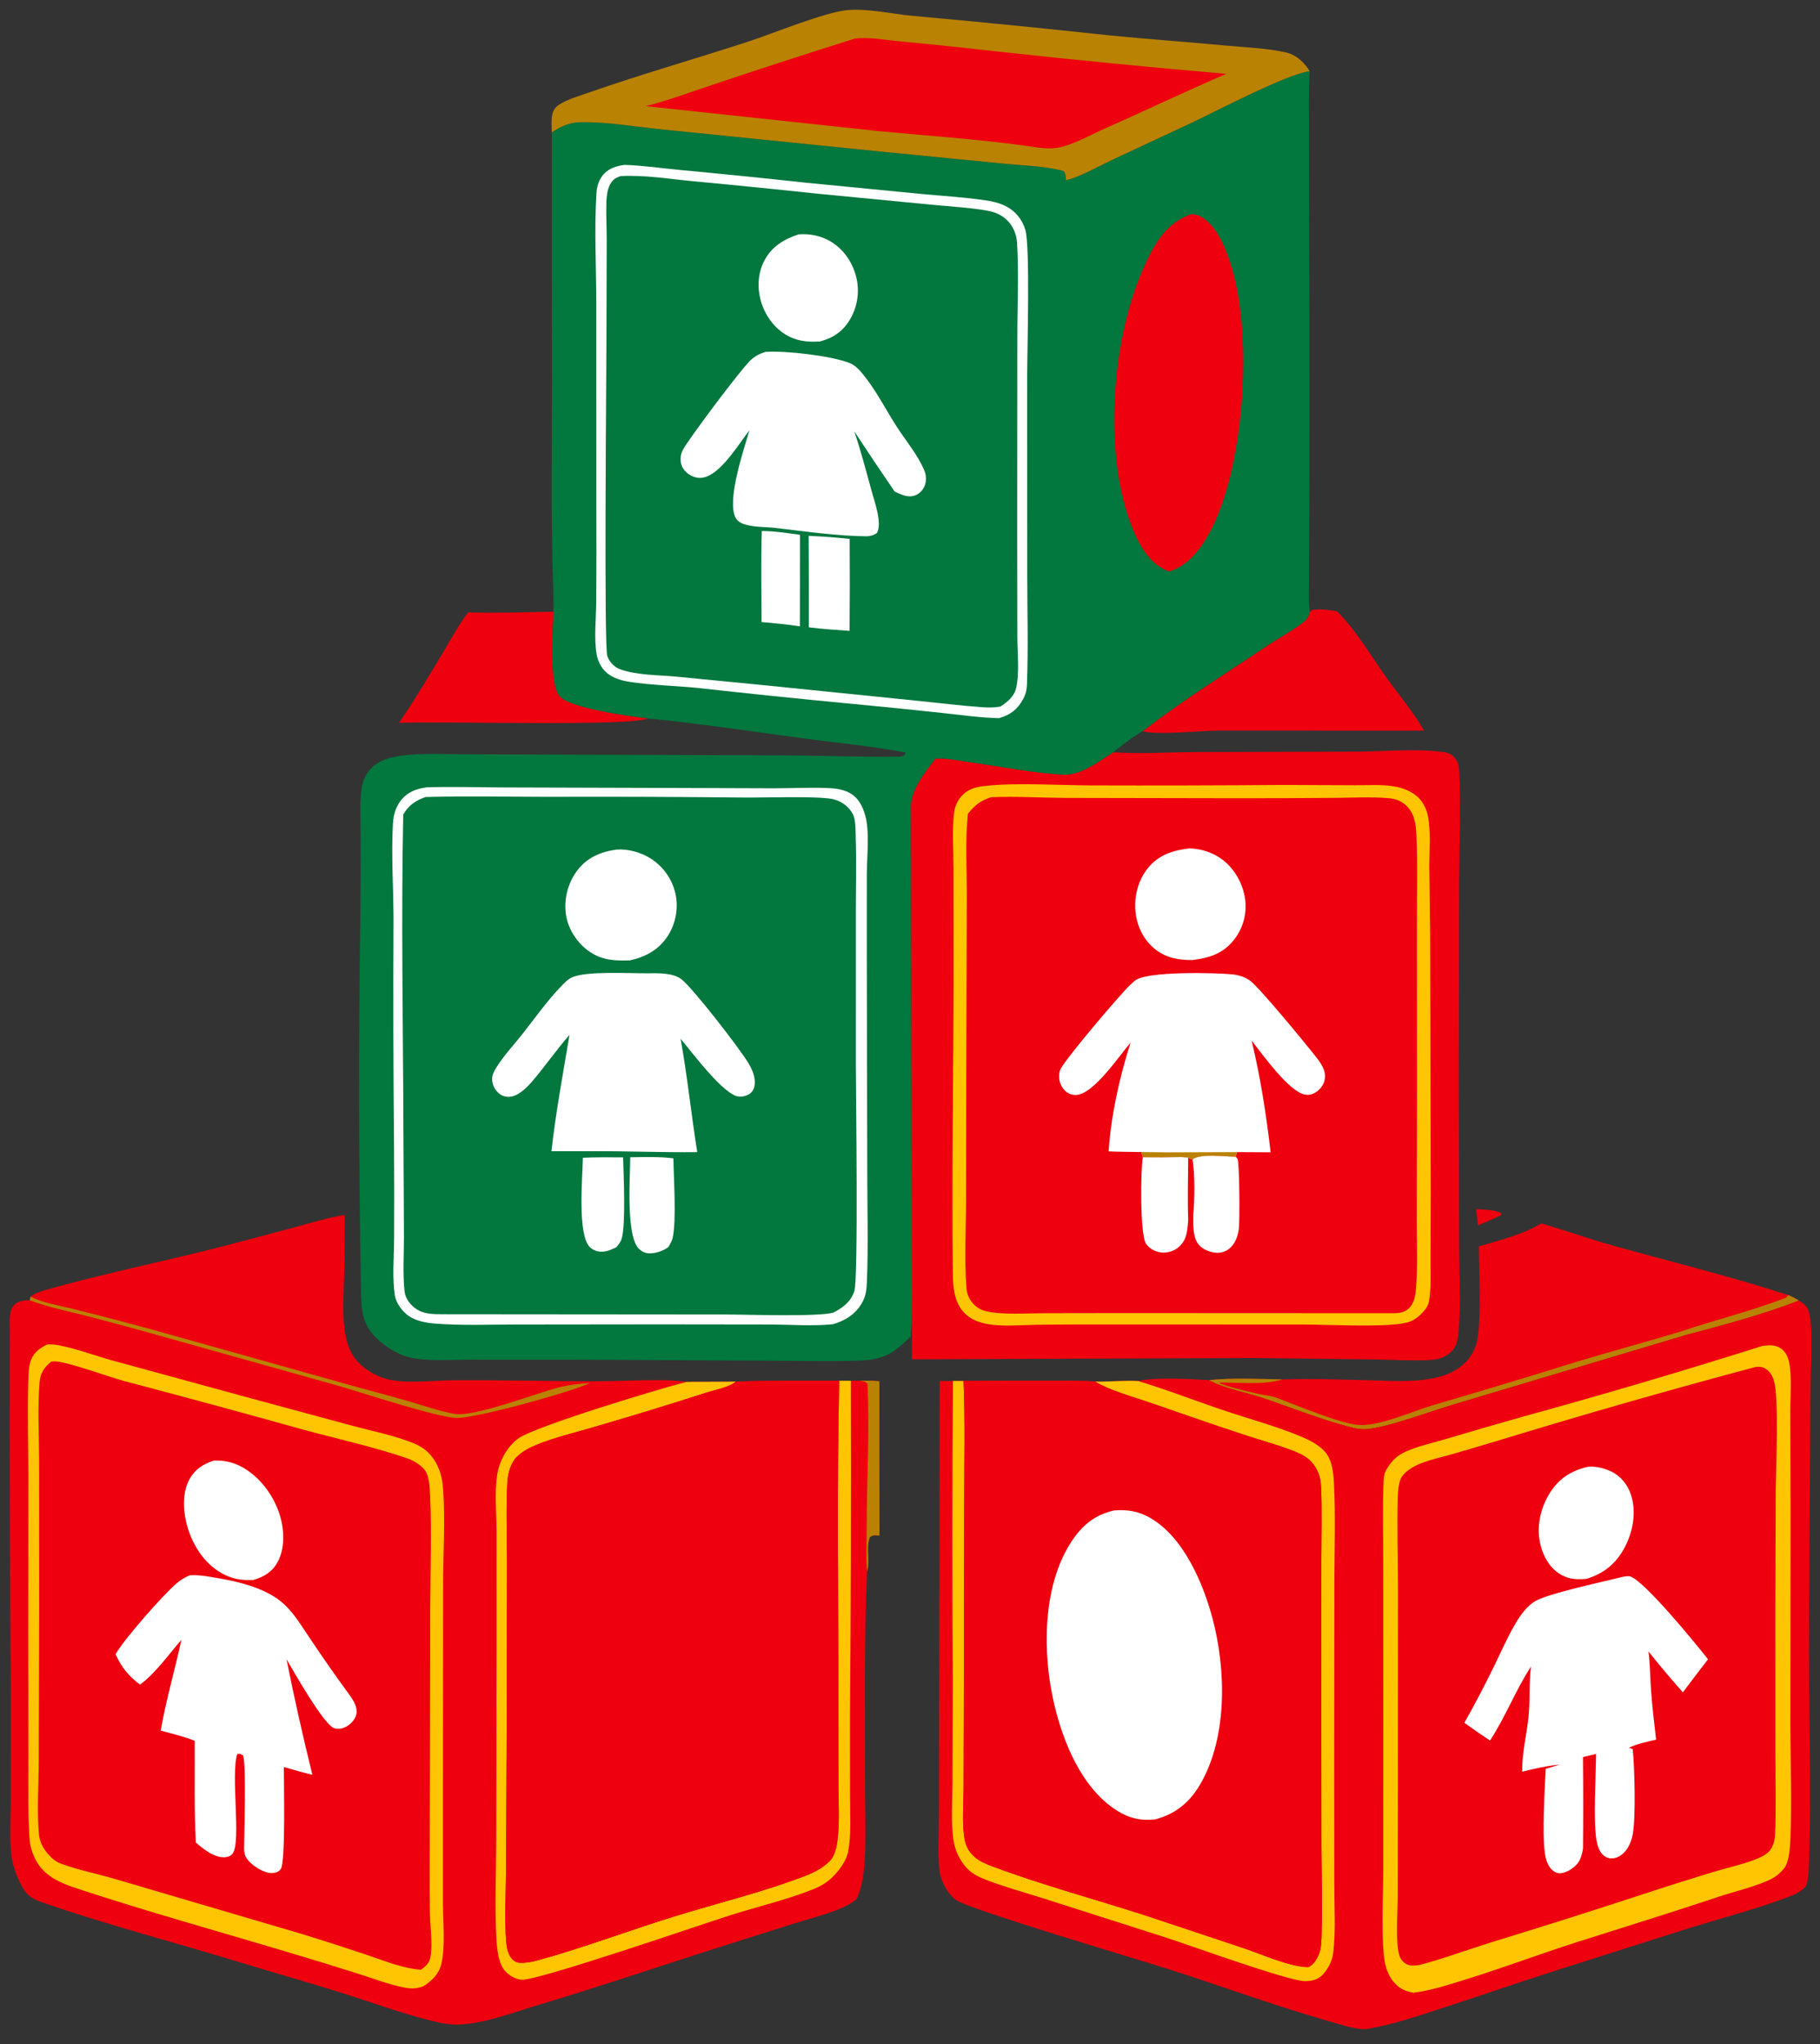 <?xml version="1.0" encoding="UTF-8"?> <svg xmlns="http://www.w3.org/2000/svg" xmlns:xlink="http://www.w3.org/1999/xlink" width="187" height="210" xml:space="preserve" overflow="hidden"><rect width="100%" height="100%" fill="#333333" stroke="none"/><defs><clipPath id="clip0"><rect x="867" y="231" width="186" height="208"></rect></clipPath><clipPath id="clip1"><rect x="867" y="231" width="186" height="208"></rect></clipPath><clipPath id="clip2"><rect x="867" y="231" width="186" height="208"></rect></clipPath></defs><g transform="translate(-866 -230)"><g><g clip-path="url(#clip0)"><g clip-path="url(#clip1)"><g clip-path="url(#clip2)"><path d="M150.683 122.589C151.436 122.648 152.63 122.633 153.267 123.031L153.221 123.211 152.797 123.415C152.154 123.703 151.507 123.982 150.858 124.256 150.778 123.701 150.731 123.147 150.683 122.589Z" fill="#EE000E" fill-rule="nonzero" fill-opacity="1" transform="matrix(1 0 0 1.005 867 231)"></path><path d="M47.108 61.595C50.024 61.688 52.95 61.583 55.866 61.528 55.85 63.284 55.381 68.959 56.5 70.17 57.65 71.416 63.747 72.214 65.559 72.434 64.077 73.283 43.678 72.694 39.993 72.894 41.584 70.581 43.033 68.16 44.48 65.755 45.318 64.363 46.111 62.88 47.108 61.595Z" fill="#EE000E" fill-rule="nonzero" fill-opacity="1" transform="matrix(1 0 0 1.005 867 231)"></path><path d="M133.575 61.596C133.728 61.398 133.681 61.378 133.952 61.336 134.712 61.218 135.609 61.368 136.365 61.48 138.293 63.347 139.967 66.215 141.559 68.416 142.799 70.133 144.274 71.839 145.307 73.685L124.169 73.682C122.136 73.692 118.186 74.155 116.387 73.757 120.456 70.596 124.971 67.834 129.256 64.962 130.478 64.144 131.873 63.432 133.014 62.521 133.321 62.275 133.445 61.957 133.575 61.596Z" fill="#EE000E" fill-rule="nonzero" fill-opacity="1" transform="matrix(1 0 0 1.005 867 231)"></path><path d="M157.348 124.055C159.782 124.734 162.163 125.605 164.601 126.282 170.63 127.958 176.749 129.446 182.705 131.366 183.117 131.523 183.461 131.704 183.834 131.939 180.072 133.397 176.024 134.447 172.126 135.487L148.151 142.618C145.91 143.278 141.344 144.999 139.254 145.089 138.513 145.121 137.608 144.843 136.899 144.644 134.105 143.862 131.379 142.768 128.622 141.857 126.951 141.304 124.86 140.942 123.319 140.131 123.284 140.112 123.249 140.092 123.215 140.073 125.618 139.816 128.324 139.949 130.747 140 133.642 139.897 136.546 140.007 139.441 140.076 141.683 140.13 144.131 140.321 146.336 139.862 147.519 139.617 148.672 139.142 149.542 138.281 149.68 138.145 149.81 138.001 149.928 137.849 150.047 137.697 150.156 137.537 150.254 137.37 150.353 137.203 150.439 137.031 150.514 136.853 150.589 136.675 150.652 136.492 150.704 136.306 151.257 134.285 150.949 128.772 150.944 126.398 153.124 125.755 155.384 125.23 157.348 124.055Z" fill="#EE000E" fill-rule="nonzero" fill-opacity="1" transform="matrix(1 0 0 1.005 867 231)"></path><path d="M182.705 131.367C183.117 131.524 183.461 131.704 183.834 131.939 180.072 133.397 176.024 134.447 172.126 135.487L148.151 142.619C145.91 143.278 141.344 144.999 139.254 145.089 138.513 145.122 137.608 144.843 136.899 144.644 134.105 143.862 131.379 142.769 128.622 141.857 126.951 141.304 124.86 140.942 123.319 140.131 123.284 140.113 123.249 140.093 123.215 140.073 125.618 139.816 128.324 139.949 130.747 140 128.793 140.605 126.278 140.288 124.227 140.317 124.632 140.66 128.427 141.55 129.189 141.64 130 141.736 130.684 142.084 131.443 142.366 133.222 143.025 137.098 144.636 138.801 144.663 140.95 144.696 144.062 143.279 146.162 142.654 151.138 141.202 156.103 139.71 161.055 138.177 164.592 137.104 168.169 136.166 171.707 135.093 175.222 133.92 178.83 133.032 182.302 131.724 182.586 131.617 182.581 131.636 182.705 131.367Z" fill="#BA8203" fill-rule="nonzero" fill-opacity="1" transform="matrix(1 0 0 1.005 867 231)"></path><path d="M113.374 75.895C116.15 76.084 118.977 75.888 121.759 75.877L138.568 75.829C141.3 75.811 144.284 75.522 146.989 75.835 147.603 75.906 148.026 75.953 148.447 76.439 148.884 76.943 148.913 77.404 148.942 78.045 149.107 81.745 148.934 85.523 148.918 89.229L148.889 110.023 148.922 126.497C148.928 129.268 149.103 132.175 148.879 134.933 148.802 135.875 148.732 136.659 147.962 137.305 147.41 137.766 146.757 137.959 146.05 138.005 144.15 138.13 142.179 137.981 140.272 137.956L127.883 137.811 92.7 137.944C92.684 136.665 92.728 135.357 92.653 134.081L92.589 81.176C92.803 79.405 94.072 77.904 95.119 76.529 96.313 76.471 97.628 76.766 98.814 76.931 102.023 77.379 105.303 78.042 108.537 78.199 110.376 78.036 111.869 76.857 113.374 75.895Z" fill="#EE000E" fill-rule="nonzero" fill-opacity="1" transform="matrix(1 0 0 1.005 867 231)"></path><path d="M130.878 79.235 138.22 79.266C139.531 79.272 140.965 79.165 142.257 79.386 143.169 79.542 144.079 79.892 144.752 80.547 145.254 81.036 145.583 81.753 145.717 82.436 146.034 84.058 145.853 85.96 145.86 87.625L145.945 94.916 146.004 120.942 145.981 127.791C145.974 129.176 146.071 130.707 145.811 132.067 145.721 132.54 145.401 132.925 145.069 133.258 144.375 133.95 143.892 134.159 142.925 134.301 140.475 134.658 135.563 134.392 132.856 134.385L112.117 134.377C109.901 134.374 107.686 134.384 105.47 134.411 103.825 134.435 102 134.623 100.384 134.325 99.591 134.179 98.733 133.846 98.149 133.27 97.02 132.156 96.915 130.555 96.898 129.065 96.788 118.74 96.965 108.397 96.983 98.07L96.969 87.7C96.963 85.897 96.828 83.992 97.011 82.204 97.09 81.429 97.376 80.774 97.939 80.227 98.611 79.573 99.37 79.436 100.269 79.334 103.309 78.988 107.89 79.269 111.045 79.282 117.656 79.303 124.267 79.287 130.878 79.235Z" fill="#FFC502" fill-rule="nonzero" fill-opacity="1" transform="matrix(1 0 0 1.005 867 231)"></path><path d="M100.845 80.49C103.395 80.383 105.992 80.55 108.547 80.562L125.61 80.594C129.093 80.599 132.576 80.587 136.058 80.557 137.924 80.546 139.861 80.432 141.718 80.593 142.364 80.649 142.895 80.835 143.391 81.262 144.367 82.103 144.484 83.277 144.538 84.493 144.668 87.435 144.573 90.425 144.581 93.372L144.588 111.318 144.567 123.905C144.563 126.096 144.672 128.353 144.502 130.536 144.443 131.279 144.354 132.132 143.801 132.688 143.33 133.161 142.81 133.22 142.172 133.23L113.966 133.217 106.206 133.229C104.633 133.239 102.996 133.35 101.434 133.197 100.371 133.092 99.533 132.966 98.84 132.075 98.489 131.622 98.346 131.191 98.3 130.624 98.07 127.737 98.251 124.726 98.259 121.824L98.288 105.467 98.343 90.658C98.346 87.869 98.154 84.95 98.452 82.183 99.121 81.329 99.799 80.8 100.845 80.49Z" fill="#EE000E" fill-rule="nonzero" fill-opacity="1" transform="matrix(1 0 0 1.005 867 231)"></path><path d="M121.527 117.501C122.391 116.871 124.864 117.236 125.964 117.235 126.03 117.32 126.121 117.391 126.163 117.49 126.358 117.957 126.391 123.889 126.285 124.636 126.178 125.394 125.893 126.181 125.266 126.662 124.806 127.015 124.225 127.125 123.661 127.011 123.019 126.883 122.353 126.587 122.007 126.003 121.54 125.213 121.616 124.116 121.6 123.225 121.745 121.59 121.792 119.095 121.527 117.501Z" fill="#FFFFFF" fill-rule="nonzero" fill-opacity="1" transform="matrix(1 0 0 1.005 867 231)"></path><path d="M120.379 117.269 121.087 117.309C121.079 119.44 121.006 121.592 121.086 123.72 120.994 124.803 120.964 125.787 120.041 126.525 119.532 126.932 118.836 127.109 118.196 127.003 117.633 126.911 117.088 126.613 116.758 126.14 116.115 125.213 116.195 118.558 116.424 117.284 117.743 117.303 119.061 117.297 120.379 117.269Z" fill="#FFFFFF" fill-rule="nonzero" fill-opacity="1" transform="matrix(1 0 0 1.005 867 231)"></path><path d="M121.232 85.719C122.405 85.757 123.587 86.126 124.536 86.82 125.816 87.754 126.693 89.284 126.923 90.845 126.936 90.936 126.946 91.027 126.955 91.118 126.964 91.209 126.971 91.301 126.975 91.392 126.979 91.484 126.981 91.575 126.981 91.667 126.981 91.759 126.978 91.85 126.973 91.942 126.968 92.033 126.961 92.125 126.952 92.216 126.943 92.307 126.931 92.398 126.917 92.489 126.903 92.579 126.887 92.669 126.868 92.759 126.849 92.849 126.828 92.938 126.805 93.027 126.782 93.115 126.758 93.204 126.73 93.291 126.702 93.379 126.673 93.465 126.641 93.551 126.609 93.637 126.575 93.722 126.539 93.806 126.503 93.891 126.465 93.974 126.424 94.056 126.385 94.139 126.342 94.22 126.298 94.3 126.253 94.38 126.206 94.459 126.159 94.537 126.11 94.615 126.06 94.692 126.008 94.767 125.956 94.843 125.902 94.917 125.846 94.989 124.712 96.469 123.297 96.91 121.531 97.13 120.115 97.145 118.851 96.936 117.701 96.034 116.516 95.103 115.828 93.712 115.672 92.225 115.504 90.634 115.94 88.948 116.966 87.706 118.081 86.356 119.564 85.903 121.232 85.719Z" fill="#FFFFFF" fill-rule="nonzero" fill-opacity="1" transform="matrix(1 0 0 1.005 867 231)"></path><path d="M115.162 105.576C113.968 106.948 111.407 110.804 109.596 110.92 109.191 110.946 108.8 110.816 108.495 110.549 108.078 110.181 107.833 109.622 107.817 109.07 107.808 108.75 107.856 108.475 108.015 108.194 108.722 106.947 113.907 100.854 115.073 99.719 115.194 99.603 115.32 99.493 115.445 99.382 115.495 99.337 115.543 99.291 115.594 99.248 116.758 98.254 123.816 98.418 125.629 98.595 126.255 98.657 126.91 98.859 127.428 99.23 128.368 99.904 132.985 105.485 133.922 106.665 134.495 107.386 135.26 108.253 135.132 109.227 135.059 109.795 134.732 110.277 134.264 110.599 133.866 110.874 133.46 110.978 132.988 110.862 131.351 110.459 128.693 106.75 127.6 105.359 128.521 109.17 129.095 112.893 129.554 116.781L126.104 116.763C126.058 116.91 125.989 117.083 125.964 117.235 124.864 117.237 122.391 116.871 121.527 117.501 121.334 117.486 121.248 117.41 121.087 117.309L120.379 117.269C119.061 117.297 117.743 117.303 116.424 117.285L116.276 116.759C115.154 116.738 114.028 116.735 112.906 116.69 113.154 113.014 114.033 109.075 115.162 105.576Z" fill="#FFFFFF" fill-rule="nonzero" fill-opacity="1" transform="matrix(1 0 0 1.005 867 231)"></path><path d="M119.265 116.787 126.103 116.763C126.057 116.91 125.988 117.084 125.964 117.235 124.864 117.237 122.391 116.871 121.527 117.501 121.334 117.486 121.248 117.411 121.086 117.31L120.379 117.269C119.061 117.298 117.742 117.303 116.424 117.285L116.276 116.76 119.265 116.787Z" fill="#BA8203" fill-rule="nonzero" fill-opacity="1" transform="matrix(1 0 0 1.005 867 231)"></path><path d="M183.834 131.939C184.316 132.226 184.708 132.546 184.864 133.111 185.349 134.876 185.018 139.179 185.02 141.257L184.876 164.918C184.801 173.219 185.177 181.554 184.856 189.849 184.831 190.504 184.776 191.144 184.578 191.772 184.094 192.299 183.567 192.592 182.902 192.842 179.629 194.072 176.161 194.981 172.819 196L159.165 200.315C155.315 201.536 151.494 202.857 147.65 204.105 144.973 204.974 142.356 205.878 139.576 206.372 138.674 206.533 137.296 206.09 136.419 205.847 130.536 204.216 124.771 202.091 118.956 200.241 115.902 199.269 98.438 194.132 97.192 193.189 96.394 192.585 95.692 191.352 95.557 190.351 95.325 188.618 95.473 186.69 95.474 184.936L95.494 174.458 95.548 140.162 96.912 140.155 97.999 140.152C99.425 140.147 111.08 140.045 111.508 140.223 112.986 140.242 114.459 140.087 115.935 140.16 117.706 139.749 121.295 139.955 123.215 140.073 123.25 140.093 123.284 140.113 123.32 140.131 124.86 140.942 126.951 141.304 128.622 141.857 131.379 142.769 134.105 143.862 136.899 144.644 137.609 144.843 138.514 145.121 139.254 145.089 141.344 144.999 145.91 143.278 148.151 142.618L172.127 135.487C176.025 134.447 180.072 133.397 183.834 131.939Z" fill="#EE000E" fill-rule="nonzero" fill-opacity="1" transform="matrix(1 0 0 1.005 867 231)"></path><path d="M111.508 140.223C112.986 140.242 114.459 140.087 115.935 140.16 118.894 141.042 121.828 142.189 124.763 143.17 127.401 144.053 130.208 144.797 132.769 145.871 133.521 146.186 134.28 146.589 134.891 147.135 135.844 147.987 135.994 149.379 136.058 150.575 136.234 153.926 136.109 157.33 136.105 160.687L136.087 179.307 136.098 191.813C136.098 194.028 136.251 196.422 135.983 198.617 135.879 199.465 135.442 200.275 134.854 200.89 134.391 201.372 133.686 201.511 133.042 201.498 131.284 201.461 121.081 197.775 118.582 196.978L106.458 193.123C104.445 192.479 102.365 191.931 100.394 191.174 99.64 190.885 98.939 190.576 98.372 189.984 97.56 189.133 97.089 188.066 96.939 186.907 96.702 185.078 96.858 183.078 96.864 181.229L96.897 170.843C96.83 160.614 96.836 150.385 96.912 140.155L97.999 140.153C98.17 144.288 98.07 148.474 98.066 152.613L98.028 174.118 98.006 181.943C97.995 183.461 97.863 185.113 98.049 186.613 98.163 187.532 98.434 188.182 99.135 188.807 99.661 189.275 100.395 189.558 101.05 189.801 106.228 191.725 111.577 193.137 116.827 194.831L126.822 198.144C128.682 198.76 131.508 200.051 133.418 200.063 133.913 199.88 134.257 199.313 134.471 198.855 134.787 198.177 134.771 197.246 134.794 196.508 134.886 193.565 134.786 190.599 134.772 187.653L134.758 172.907 134.763 158.577C134.763 156.058 134.848 153.503 134.732 150.987 134.709 150.486 134.645 150.011 134.447 149.545 133.895 148.246 133.042 147.737 131.768 147.259 130.094 146.633 128.35 146.16 126.651 145.601 123.451 144.55 120.265 143.446 117.082 142.346 115.303 141.731 113.123 141.171 111.508 140.223Z" fill="#FFC502" fill-rule="nonzero" fill-opacity="1" transform="matrix(1 0 0 1.005 867 231)"></path><path d="M97.999 140.152C99.425 140.147 111.08 140.045 111.508 140.223 113.123 141.171 115.303 141.731 117.082 142.346 120.265 143.446 123.451 144.55 126.651 145.601 128.35 146.16 130.094 146.633 131.768 147.259 133.042 147.736 133.895 148.246 134.447 149.545 134.645 150.011 134.709 150.485 134.732 150.987 134.847 153.503 134.763 156.058 134.763 158.576L134.757 172.907 134.771 187.653C134.786 190.599 134.886 193.564 134.794 196.508 134.77 197.246 134.787 198.176 134.471 198.855 134.257 199.313 133.913 199.88 133.418 200.062 131.508 200.051 128.682 198.76 126.822 198.144L116.827 194.831C111.577 193.137 106.227 191.725 101.05 189.801 100.395 189.557 99.661 189.275 99.135 188.807 98.433 188.182 98.163 187.532 98.049 186.613 97.863 185.113 97.995 183.461 98.006 181.943L98.028 174.118 98.066 152.613C98.069 148.474 98.17 144.287 97.999 140.152Z" fill="#EE000E" fill-rule="nonzero" fill-opacity="1" transform="matrix(1 0 0 1.005 867 231)"></path><path d="M113.471 153.39C114.813 153.276 115.978 153.466 117.162 154.139 120.588 156.087 122.599 160.77 123.573 164.388 124.98 169.617 125.143 176.534 122.33 181.36 121.25 183.213 119.791 184.419 117.696 184.965 116.256 185.132 115.022 184.855 113.786 184.082 110.152 181.808 108.225 177.089 107.296 173.098 106.112 168.014 106.089 161.303 108.979 156.741 110.077 155.008 111.43 153.836 113.471 153.39Z" fill="#FFFFFF" fill-rule="nonzero" fill-opacity="1" transform="matrix(1 0 0 1.005 867 231)"></path><path d="M180.104 136.565C180.779 136.491 181.348 136.421 181.945 136.806 182.463 137.143 182.73 137.715 182.839 138.306 183.127 139.866 182.943 141.748 182.949 143.341L182.975 153.774 182.957 175.156C182.961 179.119 183.134 183.154 182.952 187.109 182.917 187.871 182.823 189.305 182.347 189.918 182.244 190.051 182.134 190.179 182.016 190.299 181.898 190.419 181.774 190.532 181.642 190.637 181.51 190.742 181.373 190.838 181.23 190.927 181.085 191.014 180.937 191.093 180.784 191.162 179.162 191.894 177.281 192.314 175.582 192.877 170.737 194.482 165.873 195.978 161.009 197.518 157.187 198.729 153.437 200.148 149.602 201.324 147.833 201.866 146.066 202.457 144.225 202.685 143.858 202.618 143.528 202.537 143.19 202.373 142.284 201.932 141.717 201.069 141.422 200.131 140.822 198.221 141.126 192.613 141.124 190.251L141.127 172.561 141.123 158.502C141.122 155.905 141.05 153.285 141.148 150.69 141.167 150.202 141.175 149.68 141.426 149.247 141.452 149.199 141.484 149.154 141.512 149.107 142.016 148.276 142.572 147.754 143.47 147.358 144.705 146.814 146.119 146.51 147.417 146.128 150.057 145.347 152.702 144.582 155.352 143.834 163.648 141.569 171.899 139.146 180.104 136.565Z" fill="#FFC502" fill-rule="nonzero" fill-opacity="1" transform="matrix(1 0 0 1.005 867 231)"></path><path d="M179.353 138.732C179.705 138.685 179.994 138.688 180.315 138.857 180.807 139.116 181.076 139.547 181.245 140.064 181.808 141.789 181.467 149.153 181.45 151.456L181.409 163.177 181.413 178.293C181.415 181.001 181.501 183.735 181.384 186.44 181.361 186.984 181.274 187.429 181.007 187.911 180.659 188.536 179.876 188.861 179.235 189.104 177.98 189.584 176.612 189.872 175.322 190.257 172.806 191.011 170.299 191.798 167.803 192.617 162.58 194.321 157.341 195.973 152.085 197.573 149.662 198.327 147.266 199.221 144.81 199.858 144.37 199.907 143.905 199.977 143.499 199.751 143.129 199.547 142.877 199.23 142.764 198.823 142.362 197.367 142.615 194.421 142.617 192.82L142.635 180.91 142.641 161.249C142.64 158.195 142.528 155.1 142.62 152.053 142.637 151.479 142.706 150.409 143.039 149.935 143.484 149.302 144.281 148.861 144.985 148.582 146.008 148.177 147.137 147.939 148.197 147.639 149.95 147.136 151.699 146.621 153.446 146.095 162.038 143.487 170.673 141.033 179.353 138.732Z" fill="#EE000E" fill-rule="nonzero" fill-opacity="1" transform="matrix(1 0 0 1.005 867 231)"></path><path d="M162.13 148.929C162.916 148.845 163.784 149.06 164.496 149.386 165.506 149.849 166.214 150.711 166.566 151.755 167.166 153.529 166.793 155.549 165.929 157.174 165.049 158.832 163.778 159.843 162.003 160.383 161.052 160.451 160.31 160.46 159.441 159.985 158.334 159.378 157.653 158.268 157.324 157.077 156.822 155.257 157.202 153.323 158.167 151.723 159.116 150.153 160.381 149.345 162.13 148.929Z" fill="#FFFFFF" fill-rule="nonzero" fill-opacity="1" transform="matrix(1 0 0 1.005 867 231)"></path><path d="M165.832 160.155C166.013 160.131 166.239 160.09 166.419 160.118 167.771 160.327 173.449 167.261 174.493 168.604 173.625 169.724 172.763 170.849 171.91 171.98 170.693 170.619 169.515 169.224 168.374 167.799 168.546 169.078 168.546 170.395 168.635 171.683 168.755 173.399 168.96 175.106 169.16 176.813 168.219 177.046 167.208 177.23 166.335 177.658 166.514 177.671 166.598 177.717 166.756 177.793 166.957 179.6 167.07 184.725 166.772 186.432 166.679 186.972 166.486 187.517 166.18 187.974 165.86 188.45 165.366 188.869 164.777 188.939 164.327 188.993 164.011 188.882 163.682 188.573 163.269 188.185 163.097 187.51 163.015 186.974 162.702 184.947 162.972 180.53 162.993 178.274L161.648 178.6C161.679 181.716 161.68 184.832 161.651 187.949 161.564 188.466 161.428 189.031 161.101 189.453 160.732 189.93 159.94 190.445 159.322 190.474 158.944 190.492 158.639 190.312 158.389 190.045 157.987 189.613 157.813 188.998 157.732 188.426 157.45 186.438 157.707 181.964 157.818 179.796L159.27 179.366C157.966 179.482 156.664 179.78 155.394 180.089 155.4 177.928 155.852 176.466 156.059 174.413 156.229 172.726 156.089 171.039 156.305 169.346 154.718 171.757 153.683 174.502 152.095 176.909 151.203 176.323 150.325 175.718 149.46 175.094 150.515 173.234 151.513 171.343 152.456 169.423 153.193 167.923 153.875 166.352 154.729 164.915 155.222 164.087 155.882 163.18 156.711 162.672 158.001 161.887 164.015 160.605 165.832 160.155Z" fill="#FFFFFF" fill-rule="nonzero" fill-opacity="1" transform="matrix(1 0 0 1.005 867 231)"></path><path d="M2.14 131.535C2.599 131.197 3.073 131.026 3.615 130.872 9.548 129.199 15.624 127.984 21.6 126.466 24.197 125.798 26.79 125.113 29.38 124.415 31.046 123.968 32.707 123.451 34.415 123.187 34.422 125.071 34.411 126.953 34.381 128.837 34.335 131.195 34.046 133.789 34.642 136.088 34.874 136.986 35.267 137.727 35.938 138.376 36.775 139.187 37.941 139.817 39.088 140.038 41.103 140.426 43.517 140.099 45.586 140.083 50.678 140.045 55.761 140.193 60.849 140.179 62.99 140.173 67.697 139.892 69.537 140.249L74.601 140.223C78.126 140.078 81.692 140.146 85.223 140.129L86.424 140.134 87.328 140.121C87.999 140.127 88.688 140.097 89.353 140.191L89.365 155.956C88.924 155.938 88.734 155.853 88.373 156.123 87.942 157.258 88.414 158.461 88.091 159.631 87.763 166.741 87.896 173.912 87.875 181.032 87.866 184.002 88.045 187.113 87.772 190.061 87.675 191.103 87.448 192.161 87.009 193.112 86.395 193.626 85.636 193.98 84.89 194.264 83.456 194.809 81.928 195.192 80.461 195.648L71.781 198.385C65.937 200.25 60.129 202.208 54.247 203.955 51.706 204.711 48.862 205.809 46.213 205.935 45.101 205.988 43.907 205.704 42.837 205.428 39.93 204.674 37.07 203.627 34.202 202.728 30.665 201.619 27.082 200.622 23.534 199.542 16.942 197.536 10.208 195.801 3.691 193.57 3.017 193.34 2.344 193.135 1.826 192.617 1.075 191.87 0.342 189.916 0.203 188.883-0.061 186.917 0.101 184.784 0.105 182.793L0.108 172.069C0.014 159.669-0.018 147.268 0.013 134.869 0.014 134.07-0.13 132.91 0.511 132.331 0.922 131.958 1.539 131.902 2.065 131.904L2.14 131.535Z" fill="#EE000E" fill-rule="nonzero" fill-opacity="1" transform="matrix(1 0 0 1.005 867 231)"></path><path d="M87.327 140.121C87.998 140.127 88.688 140.097 89.353 140.19L89.365 155.956C88.924 155.938 88.734 155.853 88.372 156.123 87.942 157.258 88.414 158.461 88.091 159.631 87.966 158.18 88.046 156.652 88.047 155.194 88.05 150.308 88.378 145.323 88.121 140.451 87.929 140.18 87.642 140.195 87.327 140.121Z" fill="#BA8203" fill-rule="nonzero" fill-opacity="1" transform="matrix(1 0 0 1.005 867 231)"></path><path d="M2.066 131.904 2.14 131.534C3.384 132.183 5.121 132.44 6.487 132.786 9.014 133.41 11.534 134.061 14.046 134.74L35.435 140.707C37.344 141.238 39.268 141.728 41.169 142.282 42.671 142.719 44.133 143.234 45.676 143.517 47.708 143.89 54.146 141.375 56.477 140.799 57.52 140.541 58.527 140.437 59.598 140.369 57.67 141.296 47.93 143.966 45.953 143.934 43.974 143.903 36.337 141.39 33.797 140.659L14.42 135.253C12.242 134.646 10.057 134.061 7.868 133.498 6.036 133.038 4.075 132.639 2.302 131.996 2.222 131.967 2.144 131.935 2.066 131.904Z" fill="#BA8203" fill-rule="nonzero" fill-opacity="1" transform="matrix(1 0 0 1.005 867 231)"></path><path d="M85.223 140.129 86.424 140.134C86.459 151.564 86.429 162.995 86.334 174.424L86.34 182.766C86.343 184.553 86.474 186.446 86.156 188.207 85.978 189.196 85.233 190.187 84.523 190.876 83.894 191.487 83.246 191.836 82.439 192.151 79.708 193.222 76.795 193.895 73.996 194.778 70.908 195.752 54.276 201.466 52.582 201.356 51.93 201.314 51.206 200.861 50.806 200.359 50.228 199.633 50.066 198.26 50.013 197.342 49.816 193.906 49.981 190.374 49.988 186.929L50.022 166.935 50.021 155.594C50.017 153.673 49.79 151.596 50.092 149.703 50.316 148.308 51.127 146.805 52.311 145.993 54.117 144.755 66.835 140.918 69.537 140.249L74.602 140.224C73.959 140.793 72.378 141.087 71.521 141.363 67.72 142.582 63.902 143.745 60.066 144.853 58.087 145.44 55.961 145.925 54.052 146.71 53.361 146.994 52.691 147.358 52.142 147.871 51.508 148.463 51.183 149.581 51.135 150.416 50.978 153.128 51.098 155.914 51.096 158.634L51.067 174.901 50.993 190.083C50.988 192.51 50.817 195.067 51.011 197.481 51.061 198.1 51.202 198.819 51.655 199.279 51.886 199.513 52.134 199.617 52.464 199.625 53.074 199.64 53.686 199.528 54.273 199.367 58.947 198.088 63.568 196.343 68.206 194.909 72.687 193.524 77.511 192.374 81.862 190.69 82.741 190.35 83.583 189.886 84.255 189.214 84.891 188.578 85.034 187.379 85.109 186.505 85.251 184.854 85.147 183.123 85.14 181.464L85.133 173.052C85.148 162.087 84.981 151.089 85.223 140.129Z" fill="#FFC502" fill-rule="nonzero" fill-opacity="1" transform="matrix(1 0 0 1.005 867 231)"></path><path d="M74.602 140.223C78.126 140.078 81.692 140.146 85.223 140.129 84.981 151.089 85.148 162.087 85.133 173.052L85.14 181.463C85.147 183.122 85.251 184.853 85.109 186.505 85.035 187.379 84.891 188.578 84.255 189.214 83.583 189.885 82.741 190.349 81.862 190.69 77.511 192.373 72.687 193.524 68.206 194.909 63.568 196.343 58.947 198.087 54.273 199.367 53.686 199.528 53.074 199.64 52.464 199.625 52.134 199.617 51.886 199.512 51.655 199.278 51.202 198.818 51.061 198.1 51.011 197.48 50.817 195.066 50.988 192.509 50.993 190.083L51.067 174.901 51.096 158.634C51.098 155.913 50.978 153.128 51.135 150.415 51.183 149.58 51.508 148.463 52.142 147.871 52.691 147.358 53.361 146.994 54.052 146.709 55.962 145.925 58.087 145.44 60.066 144.853 63.902 143.745 67.72 142.581 71.521 141.363 72.378 141.086 73.959 140.793 74.602 140.223Z" fill="#EE000E" fill-rule="nonzero" fill-opacity="1" transform="matrix(1 0 0 1.005 867 231)"></path><path d="M3.837 136.426C4.275 136.401 4.702 136.435 5.133 136.522 6.957 136.888 8.761 137.57 10.559 138.063L23.689 141.633 35.206 144.735C37.279 145.29 39.581 145.729 41.563 146.547 42.428 146.904 43.122 147.45 43.627 148.24 44.204 149.143 44.444 150.081 44.522 151.134 44.766 154.409 44.526 157.822 44.525 161.112L44.514 181.933 44.514 193.633C44.515 195.531 44.774 197.886 44.348 199.725 44.106 200.77 43.394 201.442 42.529 202.009 41.789 202.3 41.177 202.287 40.408 202.128 38.884 201.814 37.371 201.242 35.888 200.772 33.642 200.061 31.39 199.371 29.132 198.703 21.729 196.492 14.253 194.436 6.911 192.032 5.177 191.464 3.472 190.741 2.617 189.016 2.267 188.309 2.079 187.646 2.026 186.858 1.853 184.269 1.919 181.633 1.913 179.038L1.899 166.102 1.913 149.744C1.907 146.555 1.807 143.341 1.906 140.155 1.926 139.496 1.939 138.653 2.172 138.033 2.474 137.232 3.099 136.79 3.837 136.426Z" fill="#FFC502" fill-rule="nonzero" fill-opacity="1" transform="matrix(1 0 0 1.005 867 231)"></path><path d="M4.255 138.179C4.408 138.161 4.552 138.147 4.706 138.154 6.01 138.211 10.074 139.712 11.702 140.148 17.907 141.776 24.101 143.449 30.283 145.165 33.784 146.104 37.436 146.901 40.863 148.072 41.508 148.292 42.178 148.705 42.619 149.231 43.101 149.806 43.154 151.049 43.189 151.788 43.368 155.606 43.214 159.507 43.208 163.333L43.163 185.648C43.158 188.599 43.132 191.554 43.171 194.505 43.19 195.938 43.465 197.57 43.238 198.978 43.132 199.642 42.775 199.947 42.256 200.331 40.294 200.192 38.438 199.391 36.584 198.779 34.371 198.041 32.149 197.331 29.917 196.65L11.123 191.147C9.196 190.565 7.083 190.166 5.213 189.475 4.695 189.284 4.255 188.883 3.903 188.47 3.407 187.887 3.073 187.257 3.002 186.489 2.783 184.085 2.973 181.493 2.979 179.072L3.031 163.386 3.019 148.31C3.013 145.675 2.849 142.924 3.064 140.303 3.142 139.352 3.532 138.783 4.255 138.179Z" fill="#EE000E" fill-rule="nonzero" fill-opacity="1" transform="matrix(1 0 0 1.005 867 231)"></path><path d="M20.981 148.288C21.952 148.254 22.857 148.431 23.725 148.878 25.632 149.857 27.088 151.787 27.733 153.811 28.216 155.325 28.305 157.25 27.52 158.673 26.965 159.679 26.104 160.191 25.029 160.497 24.069 160.524 23.295 160.481 22.389 160.102 20.508 159.313 19.198 157.629 18.491 155.762 17.879 154.147 17.602 151.995 18.369 150.396 18.918 149.253 19.809 148.667 20.981 148.288Z" fill="#FFFFFF" fill-rule="nonzero" fill-opacity="1" transform="matrix(1 0 0 1.005 867 231)"></path><path d="M18.487 160.018C19.05 159.989 19.609 160.019 20.165 160.108 22.854 160.523 26.258 161.129 28.283 163.058 29.261 163.99 29.991 165.2 30.742 166.313 32.026 168.217 33.319 170.088 34.684 171.936 35.146 172.561 35.779 173.377 35.617 174.2 35.519 174.701 35.112 175.154 34.692 175.416 34.291 175.666 33.812 175.793 33.348 175.651 32.272 175.321 29.141 169.779 28.439 168.606 29.235 172.56 30.121 176.495 31.098 180.409 30.113 180.18 29.139 179.887 28.165 179.616 28.155 181.067 28.36 189.331 27.849 190.042 27.641 190.332 27.368 190.416 27.028 190.447 26.237 190.517 25.193 189.859 24.663 189.327 24.225 188.886 24.091 188.567 24.082 187.949 24.081 186.597 24.33 179.232 23.965 178.415 23.695 178.28 23.7 178.241 23.383 178.276 22.682 180.329 23.797 187.176 22.916 188.438 22.736 188.696 22.474 188.795 22.172 188.83 21.096 188.955 19.878 187.999 19.119 187.329 18.942 183.895 19.031 180.385 19.009 176.941 17.892 176.482 16.676 176.212 15.512 175.891 16.059 172.768 16.967 169.707 17.639 166.607 16.36 168.077 14.963 170.047 13.389 171.191 12.229 170.328 11.46 169.411 10.877 168.081 11.763 166.522 15.745 162.026 17.166 160.82 17.578 160.471 17.996 160.238 18.487 160.018Z" fill="#FFFFFF" fill-rule="nonzero" fill-opacity="1" transform="matrix(1 0 0 1.005 867 231)"></path><path d="M108.524 17.423C109.859 17.141 112.092 15.896 113.457 15.258L121.495 11.53C123.969 10.361 131.368 6.515 133.566 6.279 133.435 8.527 133.496 10.804 133.496 13.055L133.508 23.854C133.561 35.403 133.555 46.953 133.491 58.502 133.484 59.53 133.439 60.576 133.575 61.597 133.446 61.958 133.321 62.275 133.014 62.521 131.873 63.433 130.479 64.144 129.257 64.962 124.971 67.834 120.457 70.596 116.388 73.757 115.328 74.35 114.338 75.155 113.374 75.895 111.869 76.857 110.376 78.036 108.537 78.199 105.303 78.041 102.023 77.379 98.814 76.931 97.628 76.765 96.313 76.471 95.119 76.529 94.072 77.904 92.803 79.405 92.589 81.176L92.653 134.081 92.561 135.623C90.674 137.443 89.793 137.992 87.116 138.081 84.103 138.181 81.064 138.093 78.05 138.084L58.392 137.978 47.477 137.974C45.502 137.973 43.307 138.162 41.371 137.809 40.032 137.565 38.649 136.717 37.675 135.774 36.227 134.373 36.136 132.965 36.094 131.066 35.852 118.039 35.832 105.011 36.034 91.983 36.058 89.326 36.063 86.669 36.048 84.011 36.047 82.564 35.945 81.03 36.156 79.597 36.273 78.8 36.596 78.066 37.172 77.495 38.103 76.571 39.449 76.324 40.707 76.191 42.594 75.99 44.568 76.09 46.465 76.096L55.59 76.131 79.424 76.209C83.471 76.235 87.528 76.407 91.574 76.338 91.884 76.206 91.931 76.231 92.07 75.93 88.575 75.26 84.972 74.934 81.442 74.462 76.165 73.756 70.854 72.957 65.559 72.434 63.747 72.214 57.65 71.416 56.5 70.17 55.381 68.959 55.85 63.284 55.866 61.528 55.897 60.607 55.848 59.671 55.832 58.749 55.604 52.354 55.701 45.927 55.71 39.528L55.695 12.534C56.683 11.889 57.54 11.505 58.736 11.492 61.633 11.461 64.649 12.019 67.54 12.285L89.805 14.527 102.147 15.731C104.014 15.918 106.11 15.969 107.934 16.394 108.097 16.432 108.272 16.438 108.363 16.593 108.507 16.837 108.501 17.148 108.524 17.423Z" fill="#02773E" fill-rule="nonzero" fill-opacity="1" transform="matrix(1 0 0 1.005 867 231)"></path><path d="M121.357 20.905C121.749 20.89 122.059 20.963 122.399 21.154 124.124 22.12 125.077 24.723 125.608 26.526 127.692 33.608 126.87 46.926 123.256 53.485 122.323 55.179 121.045 56.854 119.119 57.418 118.977 57.365 118.838 57.31 118.701 57.246 116.832 56.384 115.757 54.15 115.092 52.312 112.327 44.67 113.282 33.142 116.756 25.814 117.801 23.61 118.959 21.762 121.357 20.905Z" fill="#EE000E" fill-rule="nonzero" fill-opacity="1" transform="matrix(1 0 0 1.005 867 231)"></path><path d="M63.149 15.857C65.025 15.914 66.943 16.195 68.814 16.371 73.129 16.773 77.44 17.207 81.748 17.675L93.685 18.832C95.847 19.034 98.057 19.16 100.204 19.47 100.926 19.574 101.639 19.735 102.297 20.057 103.32 20.557 104.015 21.405 104.35 22.493 104.857 24.134 104.537 34.96 104.541 37.535L104.547 57.687C104.55 61.443 104.66 65.234 104.517 68.988 104.496 69.55 104.38 69.993 104.107 70.49 103.535 71.532 102.788 72.08 101.658 72.408 99.692 72.368 97.7 72.075 95.742 71.87 92.574 71.531 89.403 71.212 86.23 70.915 81.069 70.428 75.912 69.899 70.759 69.328 68.398 69.089 65.964 69.051 63.624 68.689 62.927 68.581 62.21 68.371 61.616 67.979 60.88 67.492 60.441 66.706 60.296 65.846 60.018 64.195 60.248 62.224 60.261 60.54 60.284 57.269 60.287 53.998 60.271 50.726L60.268 29.952C60.262 26.288 60.047 22.494 60.28 18.845 60.324 18.156 60.451 17.561 60.871 17 61.447 16.233 62.241 15.998 63.149 15.857Z" fill="#FFFFFF" fill-rule="nonzero" fill-opacity="1" transform="matrix(1 0 0 1.005 867 231)"></path><path d="M62.769 17.004C65.214 16.871 67.785 17.299 70.224 17.53 74.6 17.936 78.974 18.372 83.345 18.836L94.751 19.932C96.652 20.117 98.618 20.213 100.497 20.547 101.473 20.722 102.348 21.189 102.907 22.034 103.283 22.601 103.461 23.192 103.502 23.868 103.693 27.035 103.525 30.305 103.529 33.482L103.515 53.689 103.531 64.096C103.533 65.708 103.765 67.768 103.403 69.335 103.201 70.203 102.495 70.775 101.779 71.228 101.165 71.328 100.596 71.335 99.978 71.293 97.711 71.139 95.439 70.848 93.176 70.624L77.502 69.04 68.507 68.167C66.686 67.992 64.411 68.031 62.697 67.405 62.114 67.192 61.603 66.644 61.396 66.061 61.044 65.071 61.308 36.659 61.312 33.299L61.338 23.529C61.341 22.245 61.26 20.946 61.304 19.665 61.325 19.058 61.397 18.397 61.686 17.853 61.944 17.368 62.263 17.174 62.769 17.004Z" fill="#02773E" fill-rule="nonzero" fill-opacity="1" transform="matrix(1 0 0 1.005 867 231)"></path><path d="M77.269 53.28C78.573 53.281 79.905 53.494 81.197 53.669L81.184 63.023C79.874 62.825 78.567 62.7 77.248 62.587 77.238 59.486 77.185 56.379 77.269 53.28Z" fill="#FFFFFF" fill-rule="nonzero" fill-opacity="1" transform="matrix(1 0 0 1.005 867 231)"></path><path d="M82.086 53.778C83.495 53.834 84.9 53.937 86.301 54.089 86.323 57.221 86.32 60.353 86.292 63.485 84.893 63.391 83.499 63.302 82.108 63.123 82.117 60.008 82.109 56.893 82.086 53.778Z" fill="#FFFFFF" fill-rule="nonzero" fill-opacity="1" transform="matrix(1 0 0 1.005 867 231)"></path><path d="M81.059 22.957C82.2 22.867 83.355 23.102 84.345 23.687 85.671 24.47 86.597 25.817 86.969 27.299 86.992 27.392 87.013 27.485 87.031 27.578 87.05 27.671 87.067 27.765 87.081 27.86 87.095 27.954 87.106 28.048 87.116 28.143 87.125 28.238 87.132 28.333 87.136 28.428 87.141 28.523 87.144 28.618 87.143 28.713 87.143 28.809 87.141 28.904 87.136 28.999 87.132 29.094 87.124 29.189 87.115 29.284 87.106 29.378 87.094 29.473 87.079 29.567 87.065 29.661 87.049 29.755 87.03 29.849 87.011 29.942 86.99 30.035 86.967 30.127 86.944 30.219 86.918 30.311 86.89 30.402 86.862 30.493 86.832 30.584 86.8 30.673 86.767 30.763 86.733 30.851 86.696 30.939 86.659 31.027 86.621 31.114 86.58 31.2 86.538 31.286 86.495 31.371 86.45 31.455 86.405 31.539 86.358 31.621 86.308 31.703 85.573 32.909 84.57 33.57 83.222 33.911 82.143 33.96 81.207 33.923 80.21 33.462 78.838 32.829 77.816 31.582 77.308 30.174 76.803 28.771 76.795 27.163 77.451 25.808 78.2 24.258 79.485 23.476 81.059 22.957Z" fill="#FFFFFF" fill-rule="nonzero" fill-opacity="1" transform="matrix(1 0 0 1.005 867 231)"></path><path d="M77.651 34.973C79.654 34.827 84.454 35.368 86.304 36.115 86.924 36.366 87.372 36.889 87.782 37.4 89.039 38.968 89.998 40.84 91.082 42.531 92.015 43.986 93.317 45.51 93.975 47.103 94.188 47.62 94.206 48.201 93.981 48.719 93.794 49.151 93.413 49.519 92.961 49.663 92.245 49.892 91.556 49.539 90.92 49.243 89.514 47.206 88.13 45.153 86.77 43.084 87.449 45.083 87.998 47.163 88.557 49.199 88.861 50.304 89.668 52.492 89.101 53.489 88.743 53.722 88.543 53.772 88.118 53.821 85.126 53.804 81.699 53.319 78.706 52.97 77.731 52.856 76.695 52.897 75.743 52.664 75.268 52.549 74.811 52.359 74.573 51.905 73.643 50.129 75.444 44.9 76.002 42.986 74.93 44.358 73.321 47.012 71.685 47.688 71.175 47.898 70.692 47.913 70.184 47.697 69.662 47.476 69.21 47.086 69.024 46.538 68.847 46.016 68.915 45.456 69.171 44.972 69.749 43.878 75.129 36.739 76.113 35.83 76.598 35.382 77.025 35.172 77.651 34.973Z" fill="#FFFFFF" fill-rule="nonzero" fill-opacity="1" transform="matrix(1 0 0 1.005 867 231)"></path><path d="M42.832 79.479C45.502 79.397 48.194 79.484 50.867 79.49L66.746 79.537 78.458 79.577C80.381 79.578 82.337 79.467 84.255 79.561 84.926 79.594 85.617 79.705 86.221 80.013 87.164 80.494 87.606 81.345 87.894 82.328 88.369 83.95 88.069 86.636 88.063 88.373L88.061 96.686 88.109 118.824C88.109 122.544 88.223 126.31 88.072 130.025 88.039 130.848 87.97 131.484 87.548 132.208 86.885 133.347 85.811 134.004 84.573 134.359 82.473 134.563 80.255 134.394 78.143 134.383L67.071 134.369 52.04 134.385C49.265 134.384 46.401 134.509 43.635 134.284 42.757 134.212 41.778 134.028 41.034 133.537 40.376 133.101 39.698 132.22 39.574 131.427 39.287 129.59 39.483 127.541 39.493 125.68 39.514 122.426 39.511 119.171 39.483 115.917 39.412 108.296 39.396 100.674 39.433 93.052 39.433 89.776 39.185 86.403 39.376 83.138 39.422 82.345 39.636 81.579 40.105 80.929 40.781 79.992 41.723 79.629 42.832 79.479Z" fill="#FFFFFF" fill-rule="nonzero" fill-opacity="1" transform="matrix(1 0 0 1.005 867 231)"></path><path d="M42.721 80.469C46.896 80.352 51.097 80.446 55.275 80.45 61.989 80.427 68.703 80.452 75.417 80.523 77.373 80.55 83.058 80.342 84.601 80.691 84.707 80.715 84.811 80.745 84.914 80.78 85.016 80.814 85.117 80.855 85.216 80.9 85.315 80.945 85.411 80.996 85.504 81.051 85.597 81.107 85.687 81.167 85.775 81.232 85.862 81.297 85.945 81.366 86.025 81.44 86.104 81.514 86.18 81.592 86.251 81.673 86.323 81.755 86.39 81.84 86.452 81.929 86.515 82.018 86.573 82.109 86.626 82.204 86.936 82.772 86.9 83.932 86.922 84.587 87.008 87.176 86.935 89.795 86.935 92.387L86.936 107.755C86.937 110.515 87.207 129.752 86.78 130.982 86.399 132.078 85.607 132.67 84.605 133.174 82.929 133.617 75.673 133.357 73.372 133.359L44.862 133.335C43.476 133.322 42.25 133.429 41.233 132.341 40.869 131.953 40.618 131.492 40.563 130.957 40.37 129.113 40.513 127.11 40.505 125.25L40.446 114.145C40.414 103.529 40.211 92.866 40.432 82.254 41.001 81.298 41.681 80.837 42.721 80.469Z" fill="#02773E" fill-rule="nonzero" fill-opacity="1" transform="matrix(1 0 0 1.005 867 231)"></path><path d="M58.887 117.342C60.264 117.275 61.644 117.296 63.022 117.302 63.079 119.07 63.304 124.149 62.875 125.616 62.781 125.936 62.548 126.214 62.344 126.473 61.883 126.706 61.45 126.907 60.925 126.939 60.421 126.967 59.964 126.822 59.601 126.466 58.304 125.196 58.859 119.272 58.887 117.342Z" fill="#FFFFFF" fill-rule="nonzero" fill-opacity="1" transform="matrix(1 0 0 1.005 867 231)"></path><path d="M63.755 117.292C65.224 117.264 66.731 117.224 68.192 117.399 68.214 119.432 68.516 123.715 68.115 125.529 68.039 125.873 67.84 126.186 67.657 126.483 67.093 126.871 66.515 127.076 65.824 127.111 65.371 127.132 64.972 126.962 64.65 126.648 63.286 125.316 63.752 119.261 63.755 117.292Z" fill="#FFFFFF" fill-rule="nonzero" fill-opacity="1" transform="matrix(1 0 0 1.005 867 231)"></path><path d="M62.325 85.844C63.513 85.749 64.855 86.123 65.853 86.752 65.932 86.802 66.011 86.854 66.089 86.909 66.166 86.963 66.242 87.019 66.317 87.077 66.391 87.135 66.464 87.195 66.536 87.256 66.608 87.318 66.678 87.381 66.746 87.446 66.815 87.511 66.882 87.578 66.947 87.646 67.013 87.714 67.076 87.784 67.138 87.856 67.2 87.927 67.26 88 67.318 88.074 67.377 88.149 67.433 88.224 67.488 88.302 67.542 88.379 67.595 88.457 67.646 88.537 67.696 88.617 67.745 88.697 67.792 88.779 67.839 88.862 67.883 88.945 67.926 89.029 67.969 89.114 68.009 89.199 68.048 89.285 68.086 89.371 68.122 89.459 68.156 89.547 68.191 89.635 68.223 89.724 68.252 89.813 68.282 89.903 68.31 89.994 68.335 90.085 68.361 90.176 68.384 90.267 68.404 90.359 68.724 91.798 68.431 93.392 67.638 94.632 66.719 96.07 65.344 96.808 63.721 97.167 62.219 97.21 60.897 97.172 59.597 96.291 58.367 95.458 57.435 94.092 57.173 92.624 56.889 91.038 57.32 89.285 58.292 88.002 59.311 86.657 60.703 86.07 62.325 85.844Z" fill="#FFFFFF" fill-rule="nonzero" fill-opacity="1" transform="matrix(1 0 0 1.005 867 231)"></path><path d="M65.597 98.484C66.654 98.472 68.155 98.43 69.022 99.1 70.198 100.008 74.949 106.106 75.884 107.647 76.21 108.184 76.477 108.754 76.542 109.386 76.588 109.832 76.524 110.321 76.198 110.658 75.894 110.972 75.376 111.116 74.946 111.094 73.415 111.013 70.058 106.504 68.932 105.179 69.626 109.014 70.02 112.914 70.641 116.765 67.147 116.808 63.635 116.659 60.135 116.67L55.658 116.673C56.109 112.685 56.848 108.743 57.513 104.788 56.15 106.318 54.984 108.034 53.638 109.584 53.073 110.234 52.149 111.139 51.217 111.115 50.791 111.102 50.449 110.949 50.148 110.653 49.781 110.29 49.563 109.802 49.565 109.283 49.566 108.795 49.849 108.342 50.107 107.946 50.844 106.813 51.811 105.785 52.652 104.726 53.935 103.111 55.171 101.353 56.602 99.87 56.933 99.528 57.322 99.105 57.759 98.908 59.279 98.221 63.766 98.511 65.597 98.484Z" fill="#FFFFFF" fill-rule="nonzero" fill-opacity="1" transform="matrix(1 0 0 1.005 867 231)"></path><path d="M55.695 12.534C55.686 11.986 55.635 11.379 55.72 10.837 55.785 10.422 56.004 10.007 56.355 9.766 57.208 9.181 58.447 8.833 59.427 8.492 64.864 6.597 70.43 5.03 75.906 3.249 78.416 2.433 83.712 0.262 86.04 0.039 88.075-0.155 90.682 0.43 92.753 0.624 99.442 1.224 106.125 1.883 112.803 2.602 116.915 3.009 121.043 3.297 125.16 3.68 127.121 3.862 129.248 3.933 131.163 4.373 132.193 4.609 133.024 5.401 133.566 6.279 131.368 6.515 123.969 10.361 121.495 11.53L113.456 15.258C112.091 15.896 109.859 17.141 108.524 17.424 108.501 17.148 108.507 16.837 108.363 16.594 108.272 16.438 108.097 16.432 107.934 16.395 106.11 15.97 104.014 15.918 102.146 15.731L89.805 14.527 67.54 12.285C64.649 12.02 61.632 11.461 58.736 11.492 57.54 11.505 56.682 11.889 55.695 12.534Z" fill="#BA8203" fill-rule="nonzero" fill-opacity="1" transform="matrix(1 0 0 1.005 867 231)"></path><path d="M86.812 2.955C88.304 2.761 90.004 3.1 91.502 3.238 94.862 3.553 98.218 3.9 101.572 4.279 109.374 5.129 117.184 5.887 125.004 6.553 120.805 8.339 116.665 10.325 112.481 12.159 110.996 12.81 109.174 13.871 107.584 14.12 106.477 14.294 105.143 13.998 104.026 13.859 99.04 13.188 93.964 12.861 88.957 12.373L65.349 9.855C67.701 9.262 70.017 8.39 72.323 7.636 77.137 6.027 81.967 4.467 86.812 2.955Z" fill="#EE000E" fill-rule="nonzero" fill-opacity="1" transform="matrix(1 0 0 1.005 867 231)"></path></g></g></g></g></g></svg> 